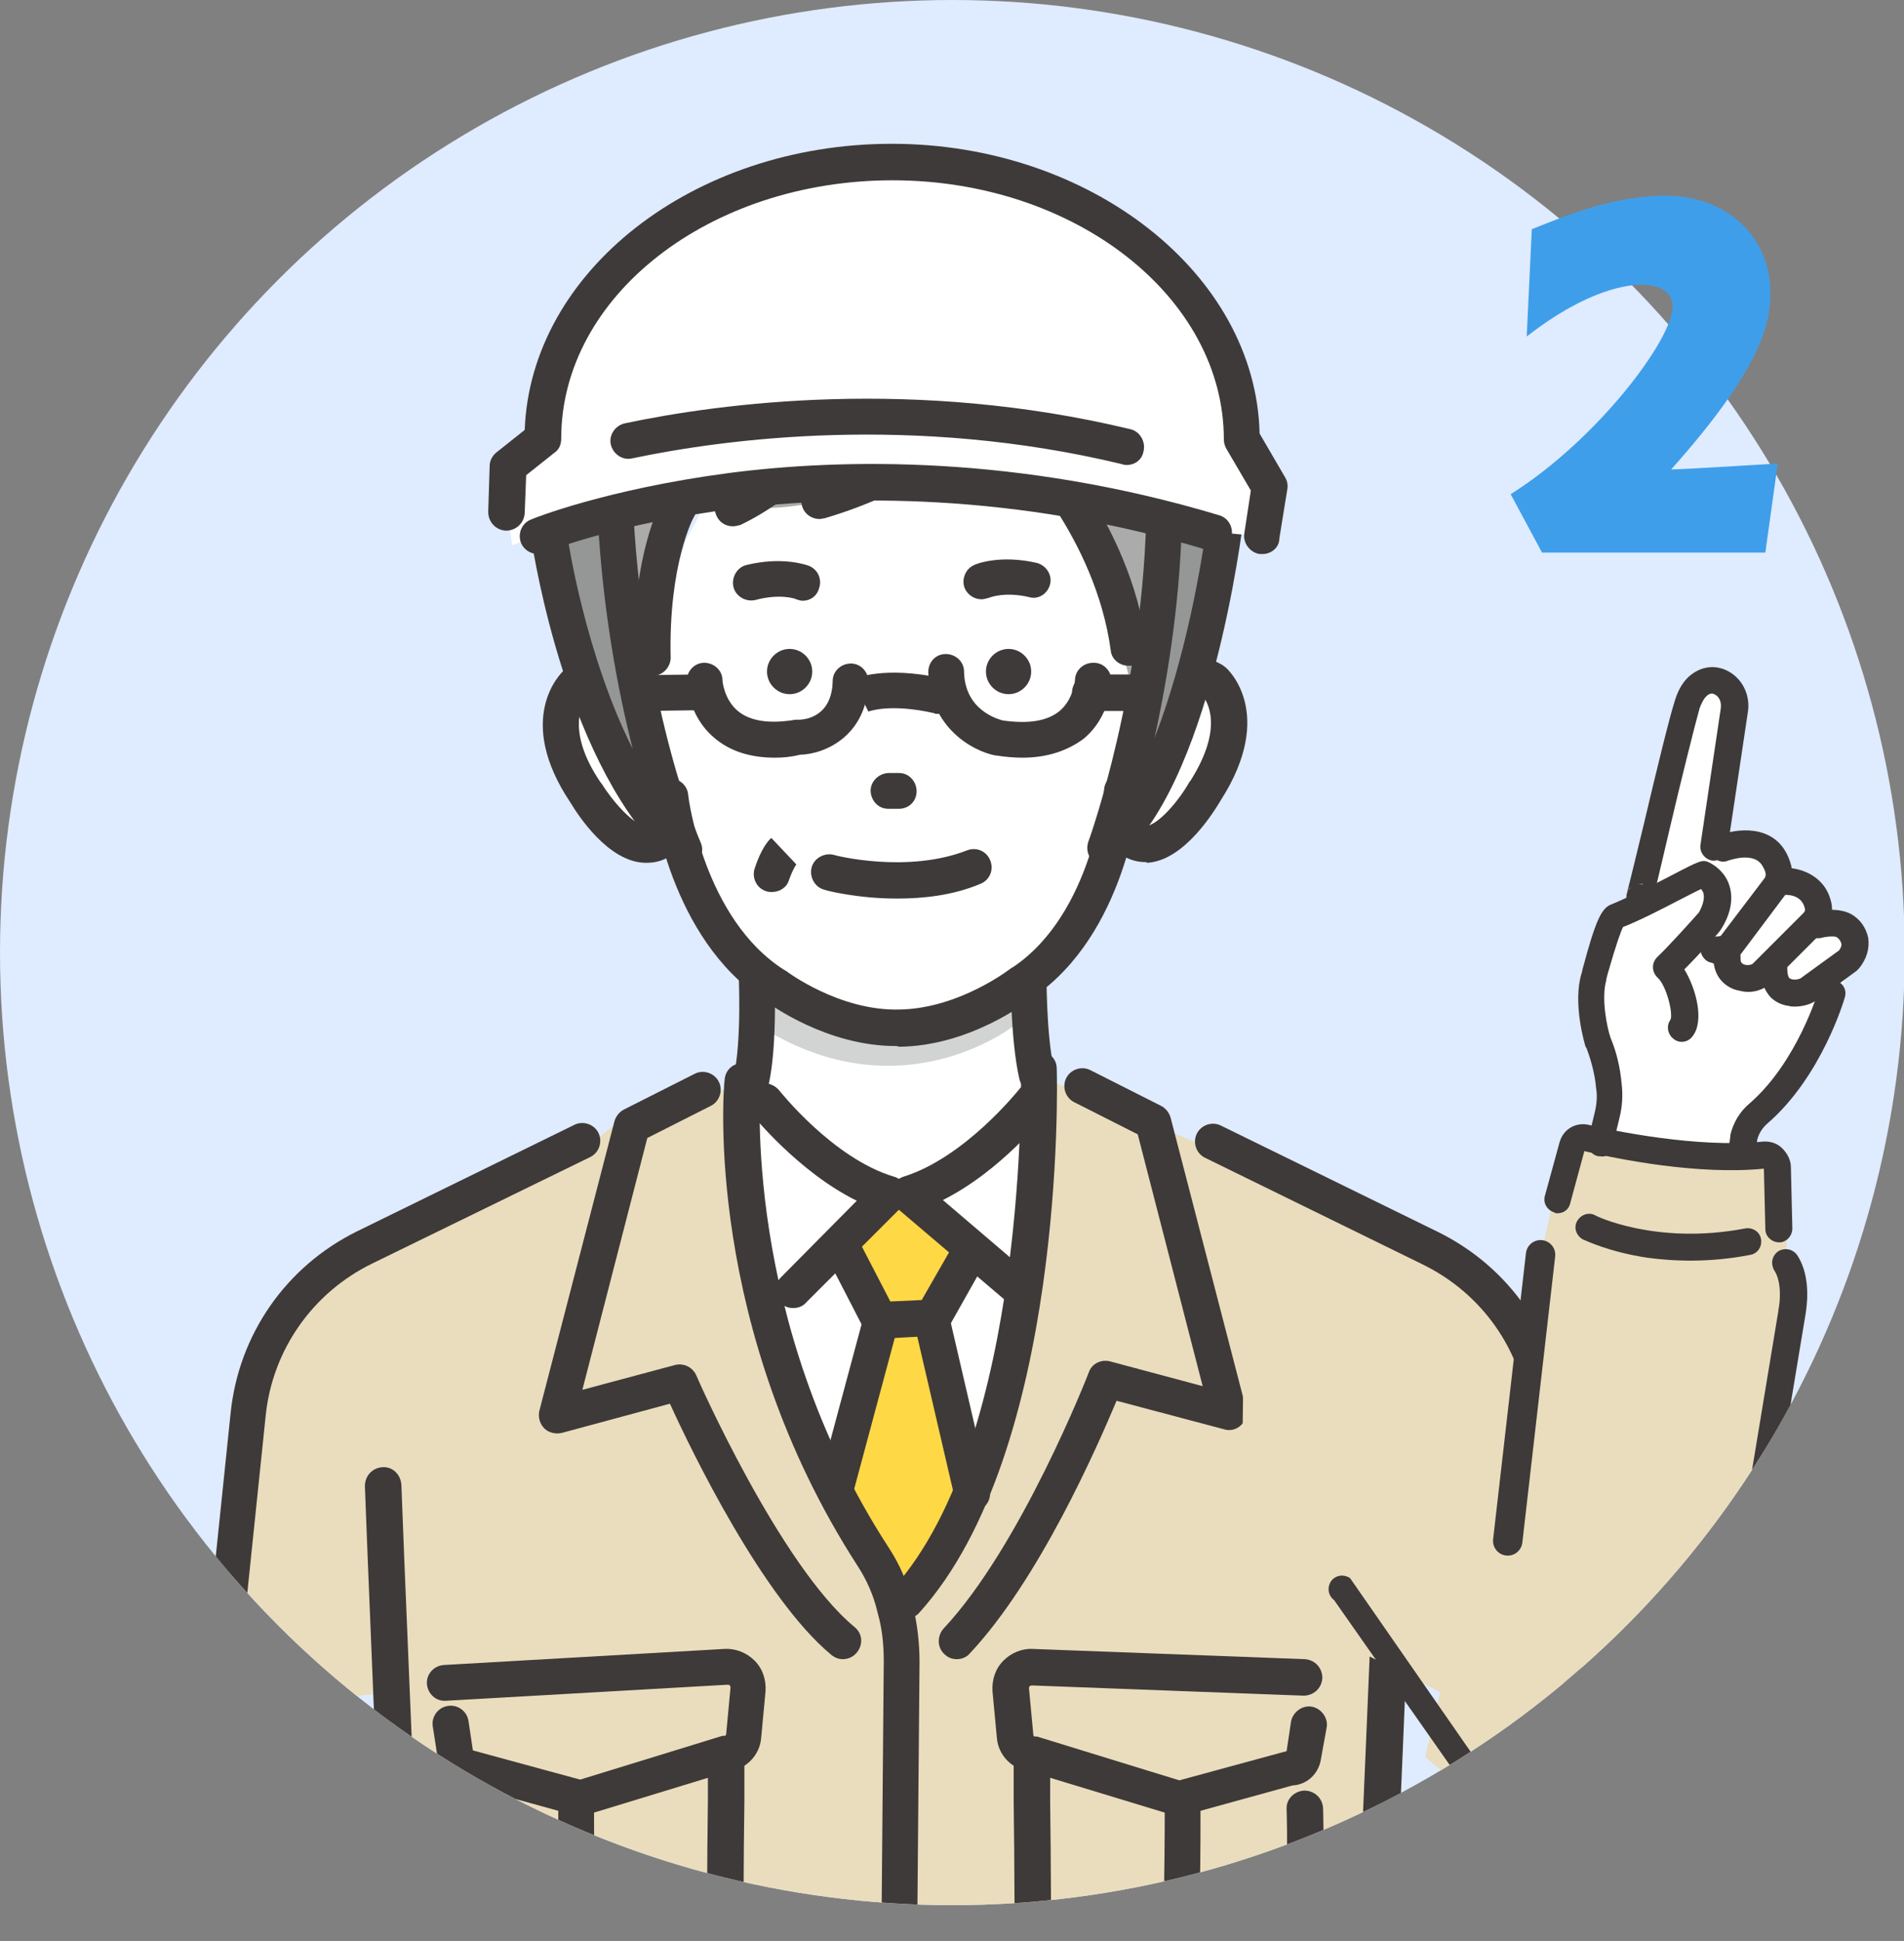 <?xml version="1.0" encoding="utf-8"?>
<!-- Generator: Adobe Illustrator 28.3.0, SVG Export Plug-In . SVG Version: 6.00 Build 0)  -->
<svg version="1.1" id="_レイヤー_2" xmlns="http://www.w3.org/2000/svg" xmlns:xlink="http://www.w3.org/1999/xlink" x="0px"
	 y="0px" viewBox="0 0 260.9 265.9" style="enable-background:new 0 0 260.9 265.9;" xml:space="preserve">
<rect x="0" y="0" width="260.9" height="265.9" fill="#808080" stroke="none"/>
<style type="text/css">
	.st0{fill:#DFEBFF;}
	.st1{clip-path:url(#SVGID_00000145024453616727052300000003069632541494509213_);}
	.st2{fill:#EADDBD;}
	.st3{fill:#FFFFFF;}
	.st4{fill:#D2D3D3;}
	.st5{fill:#3E3A39;}
	.st6{fill:#FFD846;}
	.st7{fill:#ABABAC;}
	.st8{fill:#959696;}
	.st9{fill:none;stroke:#3E3A39;stroke-width:4.03;stroke-linecap:round;stroke-miterlimit:10;}
	.st10{fill:#3F9EEA;}
</style>
<g id="_レイヤー_1-2">
	<g>
		<g>
			<circle class="st0" cx="130.5" cy="130.5" r="130.5"/>
			<g>
				<defs>
					<circle id="SVGID_1_" cx="130.5" cy="130.5" r="130.5"/>
				</defs>
				<clipPath id="SVGID_00000021826469360715979820000006766357808607473847_">
					<use xlink:href="#SVGID_1_"  style="overflow:visible;"/>
				</clipPath>
				<g style="clip-path:url(#SVGID_00000021826469360715979820000006766357808607473847_);">
					<g>
						<g>
							<path class="st2" d="M76.3,158.1L46,173.2c0,0-10.8,8.3-12.4,23.9l-3.8,37.2l163.8-16.8l17.5-28.1c0,0-6.3-18.8-17.7-19.7
								l-62.9-21.5L76.3,158.1L76.3,158.1z"/>
							<polygon class="st2" points="142.1,147.3 182.8,164.5 177.2,195.1 128.1,195.9 							"/>
							<polygon class="st2" points="101.8,148.1 59.7,166.8 65.3,197.4 114.4,198.3 							"/>
							<path class="st3" d="M103.6,120.6c0,0,2.2,18.7,0,27.1l2.1,37.8l17.6,33.7l17.7-31.5l1.4-36.6l-1.4-5.1c0,0-0.4-10.2,1.5-20
								l-24-8.5L103.6,120.6z"/>
							<polygon class="st2" points="186.4,310.4 187.9,278.6 191.5,170.1 158.9,155.1 123.6,217.5 83.9,154.3 52.4,180.4 
								55.4,309.4 							"/>
							<path class="st4" d="M103.6,132.8c0,0,22.5,11.9,35.4-1.4l0.1,9c0,0-14.9,12-33.8,0.9L103.6,132.8L103.6,132.8z"/>
							<path class="st5" d="M102.9,150.6c-0.2,0-0.4,0-0.6-0.1c-1.3-0.3-2.2-1.6-1.8-2.9c1.2-5,0.7-14.5,0.7-14.6
								c-0.1-1.4,1-2.5,2.3-2.6c1.4-0.1,2.5,1,2.6,2.3c0,0.4,0.5,10.4-0.8,16C105,149.8,104,150.6,102.9,150.6L102.9,150.6z"/>
							<path class="st5" d="M142.1,149.8c-1.1,0-2.1-0.8-2.4-1.9c-1.3-5.6-1.2-14.7-1.2-15.1c0-1.4,1.1-2.4,2.5-2.4h0
								c1.4,0,2.4,1.1,2.4,2.5c0,0.1-0.1,8.9,1.1,13.9c0.3,1.3-0.5,2.6-1.8,2.9C142.5,149.7,142.3,149.7,142.1,149.8L142.1,149.8z"
								/>
							<path class="st5" d="M57.1,312.8c-1.3,0-2.4-1-2.5-2.3C52.4,264.6,50,204.2,50,203.6c0-1.4,1-2.5,2.4-2.6s2.5,1,2.6,2.4
								c0,0.6,2.4,61,4.7,106.9c0.1,1.4-1,2.5-2.3,2.6C57.2,312.8,57.1,312.8,57.1,312.8z"/>
							<path class="st5" d="M186.4,312.8c0,0-0.1,0-0.1,0c-1.4-0.1-2.4-1.2-2.3-2.6c2.2-45.9,4.6-106.3,4.7-106.9
								c0.1-1.4,1.2-2.4,2.6-2.4c1.4,0.1,2.4,1.2,2.4,2.6c0,0.6-2.4,61-4.7,106.9C188.8,311.8,187.8,312.8,186.4,312.8z"/>
							<path class="st5" d="M79.5,248.9l-15.6-4.3c-2-0.1-3.6-1.6-3.9-3.6l-0.7-4.5c-0.2-1.3,0.7-2.6,2.1-2.8
								c1.3-0.2,2.6,0.7,2.8,2.1l0.6,4l14.7,4l19.5-6l0.3,0c0.1,0,0.2-0.1,0.2-0.2l0.6-6.4c0-0.2-0.1-0.3-0.1-0.3
								c-0.1-0.1-0.2-0.1-0.3-0.1L61.1,233c-1.4,0.1-2.5-1-2.6-2.3c-0.1-1.4,1-2.5,2.3-2.6l38.4-2.2c1.6-0.1,3.1,0.5,4.2,1.6
								c1.1,1.1,1.6,2.6,1.5,4.2l-0.6,6.4c-0.2,2.4-2.1,4.3-4.5,4.6L79.5,248.9L79.5,248.9z"/>
							<path class="st5" d="M80,277.8c-1.1,0-2.2-0.8-2.4-1.9c-1.2-5.6-1.1-27.1-1.1-28c0-1.4,1.1-2.4,2.5-2.4h0
								c1.4,0,2.5,1.1,2.4,2.5c0,6.1,0.1,22.7,1,26.9c0.3,1.3-0.6,2.6-1.9,2.9C80.3,277.8,80.1,277.9,80,277.8L80,277.8z"/>
							<path class="st5" d="M67.7,278.9c-2.8,0-5.3-1.8-6-4.5c-2.5-9.6-2-26.1-2-26.8c0-1.4,1.2-2.4,2.5-2.4
								c1.4,0.1,2.4,1.2,2.4,2.6c0,0.2-0.5,16.5,1.8,25.4c0.1,0.5,0.6,0.8,1.2,0.8c5.8-0.1,20.1-0.4,28.5-1.7c0.6-0.1,0.9-0.5,0.9-1
								c-0.2-5-0.1-17.2,0-24.5c0-2.4,0-4.4,0-5.4c0-1.4,1.1-2.5,2.5-2.5s2.5,1.1,2.5,2.5c0,1,0,3,0,5.4c-0.1,7.2-0.2,19.3,0,24.2
								c0.1,3-2.1,5.6-5.1,6C88.2,278.5,73.6,278.9,67.7,278.9C67.7,278.9,67.7,278.9,67.7,278.9L67.7,278.9z"/>
							<path class="st5" d="M161.5,248.9l-20.4-6.2c-2.4-0.3-4.3-2.2-4.5-4.6l-0.6-6.4c-0.1-1.6,0.4-3.1,1.5-4.2
								c1.1-1.1,2.6-1.7,4.1-1.6l37.2,1.4c1.4,0.1,2.4,1.2,2.4,2.6c-0.1,1.4-1.2,2.4-2.6,2.4l-37.2-1.4c-0.2,0-0.3,0.1-0.3,0.1
								c-0.1,0.1-0.1,0.2-0.1,0.3l0.6,6.4c0,0.1,0.1,0.2,0.2,0.2l0.3,0l19.5,6l14.7-4l0.6-4c0.2-1.3,1.5-2.3,2.8-2.1
								c1.3,0.2,2.3,1.5,2.1,2.8L181,241c-0.3,2-1.9,3.5-3.9,3.6L161.5,248.9L161.5,248.9z"/>
							<path class="st5" d="M161,277.8c-0.2,0-0.4,0-0.5-0.1c-1.3-0.3-2.2-1.6-1.9-2.9c0.9-4.2,1-20.9,1-26.9c0-1.4,1.1-2.5,2.4-2.5
								h0c1.4,0,2.5,1.1,2.5,2.4c0,0.9,0.1,22.4-1.1,28C163.1,277,162.1,277.8,161,277.8L161,277.8z"/>
							<path class="st5" d="M173.3,278.9C173.3,278.9,173.2,278.9,173.3,278.9c-5.9-0.1-20.5-0.4-29.3-1.8c-3-0.5-5.2-3.1-5.1-6
								c0.2-4.9,0.1-17,0-24.2c0-2.5,0-4.4,0-5.4c0-1.4,1.1-2.5,2.5-2.5s2.5,1.1,2.5,2.5c0,1,0,3,0,5.4c0.1,7.3,0.2,19.5,0,24.5
								c0,0.5,0.4,0.9,0.9,1c8.4,1.3,22.8,1.6,28.5,1.7c0.6,0,1.1-0.3,1.2-0.8c2.4-8.9,1.8-25.2,1.8-25.4c-0.1-1.4,1-2.5,2.4-2.6
								c1.4,0,2.5,1,2.6,2.4c0,0.7,0.6,17.2-2,26.8C178.5,277.1,176.1,278.9,173.3,278.9L173.3,278.9z"/>
							<path class="st5" d="M115.5,227.3c-0.6,0-1.1-0.2-1.6-0.6c-9.4-7.8-19.2-28-22.1-34.4l-14.8,4c-0.8,0.2-1.8,0-2.4-0.6
								c-0.6-0.6-0.9-1.5-0.7-2.4l10.3-39.7c0.2-0.7,0.7-1.3,1.3-1.6l9.7-4.9c1.2-0.6,2.7-0.1,3.3,1.1c0.6,1.2,0.1,2.7-1.1,3.3
								l-8.7,4.4l-8.9,34.5l12.7-3.4c1.2-0.3,2.4,0.3,2.9,1.4c0.1,0.3,11.5,26.1,21.7,34.5c1.1,0.9,1.2,2.4,0.3,3.5
								C116.9,227,116.2,227.3,115.5,227.3L115.5,227.3z"/>
							<path class="st5" d="M131.1,227.3c-0.6,0-1.2-0.2-1.7-0.7c-1-0.9-1-2.5-0.1-3.5c10.6-11.3,19.8-34.8,19.9-35.1
								c0.4-1.2,1.7-1.8,2.9-1.5l12.7,3.4l-8.9-34.5l-8.7-4.4c-1.2-0.6-1.7-2.1-1.1-3.3c0.6-1.2,2.1-1.7,3.3-1.1l9.7,4.9
								c0.6,0.3,1.1,0.9,1.3,1.6l10.3,39.7c0.2,0.9,0,1.8-0.6,2.4s-1.5,0.9-2.4,0.6l-14.7-3.9c-2.6,6.2-10.6,24.5-20.1,34.6
								C132.4,227.1,131.7,227.3,131.1,227.3L131.1,227.3z"/>
							<g>
								<polygon class="st6" points="115.5,171.1 123.1,163.3 132.3,171.1 129,180.4 134.6,204.2 123.6,217.5 113.9,204.5 
									120.3,180.4 								"/>
								<path class="st5" d="M120.5,183.2c-0.9,0-1.8-0.5-2.2-1.3l-5-9.7c-0.6-1.2-0.2-2.7,1.1-3.3c1.2-0.6,2.7-0.1,3.3,1.1l4.3,8.3
									l4.3-0.2l4.7-8.2c0.7-1.2,2.2-1.6,3.4-0.9c1.2,0.7,1.6,2.2,0.9,3.4l-5.3,9.4c-0.4,0.7-1.2,1.2-2,1.2l-7.2,0.4
									C120.6,183.2,120.5,183.2,120.5,183.2L120.5,183.2z"/>
								<path class="st5" d="M114.4,206.7c-0.2,0-0.4,0-0.6-0.1c-1.3-0.4-2.1-1.7-1.7-3l6.1-22.7c0.3-1.3,1.7-2.1,3-1.7
									c1.3,0.4,2.1,1.7,1.7,3l-6.1,22.7C116.5,205.9,115.5,206.7,114.4,206.7L114.4,206.7z"/>
								<path class="st5" d="M133.2,207c-1.1,0-2.1-0.8-2.4-1.9l-5.6-24.1c-0.3-1.3,0.5-2.6,1.8-2.9c1.3-0.3,2.7,0.5,3,1.9l5.6,24.1
									c0.3,1.3-0.5,2.6-1.9,2.9C133.6,207,133.4,207,133.2,207z"/>
								<path class="st5" d="M108.7,179.2c-0.6,0-1.3-0.2-1.7-0.7c-1-1-1-2.5,0-3.5l10.4-10.5c-8.1-4-14.3-11.8-14.6-12.1
									c-0.8-1.1-0.7-2.6,0.4-3.5c1.1-0.8,2.6-0.6,3.5,0.4c0.1,0.1,7.4,9.4,15.8,11.9c0.8,0.2,1.4,0.9,1.7,1.8
									c0.2,0.8,0,1.7-0.6,2.3l-13.1,13.1C110,179,109.3,179.2,108.7,179.2L108.7,179.2z"/>
								<path class="st5" d="M139.9,179.2c-0.6,0-1.1-0.2-1.6-0.6l-15.4-13.1c-0.7-0.6-1-1.5-0.8-2.4c0.2-0.9,0.8-1.6,1.7-1.9
									c8.4-2.6,15.7-11.8,15.8-11.9c0.8-1.1,2.4-1.3,3.5-0.4s1.3,2.4,0.4,3.5c-0.3,0.4-6.3,8-14.3,12l12.3,10.5
									c1,0.9,1.1,2.4,0.3,3.5C141.3,179,140.6,179.2,139.9,179.2L139.9,179.2z"/>
							</g>
							<path class="st5" d="M124.2,221.7c-0.6,0-1.2-0.2-1.6-0.6c-1-0.9-1.1-2.5-0.2-3.5c18.5-20.6,17.5-70.6,17.5-71.1
								c0-1.4,1-2.5,2.4-2.5c1.4,0,2.5,1,2.5,2.4c0.1,2.1,1.1,52.4-18.8,74.5C125.6,221.4,124.9,221.7,124.2,221.7L124.2,221.7z"/>
							<path class="st5" d="M122.9,311.9L122.9,311.9c-1.4,0-2.5-1.1-2.5-2.5l0.7-81.8c0-2.2-0.2-4.4-0.8-6.5l-0.1-0.4
								c-0.5-2.1-1.4-4.2-2.7-6.2c-21-32.5-18.4-65.3-18.2-66.6c0.1-1.4,1.3-2.4,2.7-2.2c1.3,0.1,2.4,1.3,2.2,2.7
								c0,0.3-2.6,32.5,17.5,63.5c1.6,2.4,2.7,5,3.3,7.7l0.1,0.4c0.6,2.5,0.9,5.1,0.9,7.7l-0.7,81.8
								C125.4,310.8,124.3,311.9,122.9,311.9L122.9,311.9z"/>
							<path class="st5" d="M29.8,236.8c-0.1,0-0.2,0-0.2,0c-1.4-0.1-2.3-1.4-2.2-2.7l4.2-40.5c1.1-10.8,7.6-20.1,17.3-24.9
								l29.8-14.6c1.2-0.6,2.7-0.1,3.3,1.1c0.6,1.2,0.1,2.7-1.1,3.3L51,173.1c-8.2,4-13.7,11.9-14.6,20.9l-4.2,40.5
								C32.1,235.8,31,236.8,29.8,236.8L29.8,236.8z"/>
							<path class="st5" d="M214.2,230.5c-1.2,0-2.3-0.9-2.4-2.2l-2.3-34.2c-0.9-9.1-6.4-16.9-14.6-20.9l-29.8-14.6
								c-1.2-0.6-1.7-2.1-1.1-3.3c0.6-1.2,2.1-1.7,3.3-1.1l29.8,14.6c9.7,4.8,16.2,14.1,17.3,24.9l2.3,34.2c0.1,1.4-0.9,2.6-2.2,2.7
								C214.4,230.5,214.3,230.5,214.2,230.5L214.2,230.5z"/>
							<path class="st3" d="M91.2,115.7c0.7-0.4,1.2-0.9,1.5-1.4c0,0,5.1,27.3,30.2,26.3c22.6,0.9,29.8-26.6,29.8-26.6
								c1,1.8,4.9,2.3,4.9,2.3c16.4-10.6,10-21.3,10-21.3c-4.1-5.1-9.7-1.7-9.7-1.7l-2.4-26.6l-13.6-18.2l-28,1.2L102.1,59l-8.1,15
								l-7.3,21.4c0,0-5.3-5.1-9.3,0.1c0,0-5.2,11.4,10.1,21.7C87.6,117.1,89.6,116.6,91.2,115.7L91.2,115.7z"/>
							<path class="st7" d="M82.5,88.7c0,0-15.1-34.3,15.3-50c0,0,24-12.3,43.9,2.4l6.8,1.1c0,0,18,11.9,16.3,30.9l-1.8,18l-7.7,4
								c0,0-4.7-19.8-10.4-31l-10.7-6.5c0,0-15.7,13.9-33.7,11.8l-8.3,0.9c0,0-5.4,17.6-1.9,24.5l-5.3-2L82.5,88.7L82.5,88.7z"/>
							<path class="st5" d="M110,82.3c-0.3,0-0.6-0.1-0.9-0.2c-0.1-0.1-2.3-0.8-5.6,0.1c-1.3,0.3-2.7-0.5-3-1.8s0.5-2.7,1.8-3
								c4.9-1.2,8.2,0,8.5,0.1c1.3,0.5,1.9,1.9,1.4,3.2C111.9,81.7,111,82.3,110,82.3L110,82.3z"/>
							<path class="st5" d="M134.5,82.1c-1,0-1.9-0.6-2.3-1.5c-0.5-1.2,0.1-2.7,1.3-3.2c0.4-0.2,3.6-1.4,8.5-0.3
								c1.3,0.3,2.2,1.6,1.9,2.9c-0.3,1.3-1.6,2.2-2.9,1.8c-3.4-0.8-5.5,0.1-5.5,0.1C135.1,82,134.8,82.1,134.5,82.1L134.5,82.1z"/>
							<path class="st5" d="M138.2,95.1L138.2,95.1c-1.7,0-3.1-1.4-3.1-3.1l0,0c0-1.7,1.4-3.1,3.1-3.1l0,0c1.7,0,3.1,1.4,3.1,3.1
								l0,0C141.3,93.7,139.9,95.1,138.2,95.1z"/>
							<path class="st5" d="M108.2,95.1L108.2,95.1c-1.7,0-3.1-1.4-3.1-3.1l0,0c0-1.7,1.4-3.1,3.1-3.1l0,0c1.7,0,3.1,1.4,3.1,3.1
								l0,0C111.3,93.7,109.9,95.1,108.2,95.1z"/>
							<path class="st5" d="M123.2,110.8C123.2,110.8,123.1,110.8,123.2,110.8l-1.5,0c-1.4,0-2.4-1.2-2.4-2.5s1.2-2.4,2.5-2.4l1.4,0
								c1.4,0,2.4,1.2,2.4,2.5C125.6,109.8,124.5,110.8,123.2,110.8z"/>
							<path class="st5" d="M163.3,90.1c-0.2,0-0.3,0-0.5-0.1c-1.3-0.3-2.2-1.6-1.9-2.9c3.2-16,2-28.5-3.6-36.1
								c-4.9-6.7-11.4-7.4-11.4-7.4c-1.4-0.2-2.3-1.4-2.2-2.7c0.1-1.3,1.4-2.3,2.7-2.2c0.4,0,8.7,1,14.9,9.4c6.5,8.9,8,22.4,4.4,40
								C165.5,89.3,164.4,90.1,163.3,90.1L163.3,90.1z"/>
							<path class="st5" d="M82.5,92.6c-1,0-1.9-0.6-2.3-1.6c-6.3-16.8-2.1-30.9-1.9-31.5c0.4-1.3,1.8-2,3.1-1.6
								c1.3,0.4,2,1.8,1.6,3.1c0,0.1-3.8,13.1,1.8,28.3c0.5,1.3-0.2,2.7-1.4,3.2C83.1,92.6,82.8,92.6,82.5,92.6L82.5,92.6z"/>
							<path class="st5" d="M156.9,118.1c-1.5,0-3.6-0.6-5.5-3.2c-0.8-1.1-0.5-2.7,0.6-3.4c1.1-0.8,2.6-0.5,3.4,0.6
								c0.8,1.1,1.3,1.1,1.5,1.1c1.8-0.1,4.7-3.6,6.1-6.1c0,0,0.1-0.1,0.1-0.1c4.7-7.4,2.3-11,1.6-11.8c-3-1.5-4.4,0.1-4.8,0.6
								l-2-1.4l-2.1-1.3c1.4-2.2,5.7-5.4,11.7-2c0.1,0.1,0.3,0.2,0.4,0.3c0.3,0.2,7,6.3-0.6,18.2c-0.9,1.5-5,8.3-10.1,8.6
								C157.1,118.1,157,118.1,156.9,118.1z"/>
							<path class="st5" d="M82.5,55.8c-0.4,0-0.9-0.1-1.3-0.4c-1.2-0.7-1.5-2.2-0.8-3.4c0.2-0.3,5.2-8.4,15.2-14.5
								c9.3-5.6,24.8-10.5,45.9-1.7c1.3,0.5,1.9,2,1.3,3.2c-0.5,1.3-2,1.8-3.2,1.3c-15.4-6.4-29.3-6-41.3,1.2
								c-9.1,5.4-13.7,12.9-13.7,13C84.1,55.4,83.3,55.8,82.5,55.8L82.5,55.8z"/>
							<path class="st5" d="M88.6,118.2c-0.1,0-0.1,0-0.2,0c-5.1-0.1-9.3-6.7-10.2-8.2c-7.8-11.6-1.3-17.8-1-18.1
								c0.1-0.1,0.2-0.2,0.4-0.3c5.8-3.5,10.2-0.4,11.6,1.7l-4,2.8l0,0c-0.4-0.5-1.9-2.1-4.8-0.5c-0.6,0.8-2.9,4.5,1.9,11.6
								c0,0,0.1,0.1,0.1,0.1c1.5,2.4,4.4,5.8,6.2,5.9c0.2,0,0.7,0,1.5-1.1c0.8-1.1,2.3-1.4,3.4-0.7s1.4,2.3,0.7,3.4
								C92.3,117.7,90.2,118.2,88.6,118.2L88.6,118.2z"/>
							<path class="st5" d="M122.7,143.3c-9.3,0-17.1-5.6-18-6.3c-12.9-8.4-15.2-26.8-15.3-27.6c-0.2-1.3,0.8-2.6,2.2-2.7
								c1.3-0.2,2.6,0.8,2.7,2.2c0,0.2,2.1,17,13.2,24c0.1,0,0.1,0.1,0.2,0.1c0.1,0.1,7.3,5.5,15.5,5.3c8.3-0.1,15.4-5.7,15.4-5.7
								c0.1,0,0.1-0.1,0.2-0.1c10.9-7.3,12.5-24.2,12.5-24.4c0.1-1.3,1.3-2.3,2.7-2.2c1.4,0.1,2.4,1.3,2.2,2.7
								c-0.1,0.8-1.9,19.3-14.6,28c-1,0.8-8.8,6.7-18.4,6.8C123,143.3,122.8,143.3,122.7,143.3L122.7,143.3z"/>
							<path class="st5" d="M105.8,122.2c-0.3,0-0.5,0-0.8-0.1c-1.3-0.4-2-1.8-1.6-3.1c0.9-2.8,2-4,2.3-4.2l3.4,3.6c0,0,0,0,0.1-0.1
								c0,0-0.5,0.6-1.1,2.3C107.8,121.6,106.8,122.2,105.8,122.2L105.8,122.2z"/>
							<path class="st5" d="M106.2,103.8c-3.4,0-6.2-0.9-8.3-2.7c-3.7-3.1-3.8-7.7-3.8-7.8c0-1.4,1.1-2.5,2.4-2.5
								c1.3,0,2.5,1,2.5,2.4c0,0.1,0.2,2.6,2.1,4.2c1.7,1.4,4.3,1.8,7.9,1.2c0.1,0,0.2,0,0.4,0c1.1,0,4.6-0.5,4.7-5.3
								c0-1.4,1.2-2.4,2.5-2.4c1.4,0,2.4,1.2,2.4,2.5c-0.2,7.2-5.7,9.9-9.4,10C108.4,103.7,107.3,103.8,106.2,103.8z"/>
							<path class="st5" d="M140.1,103.8c-1.1,0-2.3-0.1-3.6-0.3c0,0-0.1,0-0.1,0c-3.1-0.6-9-3.8-9.2-11.4c0-1.4,1-2.5,2.4-2.5
								c1.3,0,2.5,1,2.5,2.4c0.1,5.3,4.6,6.5,5.3,6.7c3.5,0.5,6.1,0.1,7.8-1.3c1.9-1.6,2.1-4.2,2.1-4.2c0-1.3,1.1-2.4,2.5-2.4
								c0,0,0,0,0.1,0c1.4,0,2.4,1.2,2.4,2.5c0,0.2-0.1,4.8-3.8,7.9C146.2,102.9,143.4,103.8,140.1,103.8L140.1,103.8z"/>
							<path class="st5" d="M128.5,97.8c-0.2,0-0.4,0-0.5-0.1c-6.2-1.4-9-0.2-9.1-0.2l0.1,0l-2.2-4.4c0.4-0.2,4.3-1.9,12.2-0.2
								c1.3,0.3,2.2,1.6,1.9,2.9C130.7,97,129.6,97.8,128.5,97.8z"/>
							<path class="st5" d="M88.2,97.4c-1.3,0-2.4-1.1-2.5-2.4c0-1.4,1.1-2.5,2.4-2.5l7.4-0.1c1.4,0,2.5,1.1,2.5,2.4
								s-1.1,2.5-2.4,2.5L88.2,97.4C88.2,97.4,88.2,97.4,88.2,97.4L88.2,97.4z"/>
							<path class="st5" d="M158.1,97.4h-8.7c-1.4,0-2.5-1.1-2.5-2.5s1.1-2.5,2.5-2.5h8.7c1.4,0,2.5,1.1,2.5,2.5
								S159.4,97.4,158.1,97.4z"/>
							<path class="st5" d="M89.4,92.6c-1.3,0-2.4-1.1-2.5-2.4c-0.3-14.3,3.7-21.5,3.9-21.8c0.7-1.2,2.2-1.6,3.4-0.9
								c1.2,0.7,1.6,2.2,0.9,3.3c-0.1,0.1-3.5,6.5-3.2,19.3C91.9,91.4,90.8,92.6,89.4,92.6C89.5,92.6,89.4,92.6,89.4,92.6L89.4,92.6
								z"/>
							<path class="st5" d="M154.6,91.2c-1.2,0-2.3-0.9-2.4-2.1c-2.1-15.5-13.4-26.9-13.5-27c-1-1-1-2.5,0-3.5c1-1,2.5-1,3.5,0
								c0.5,0.5,12.6,12.7,14.9,29.8c0.2,1.3-0.8,2.6-2.1,2.8C154.8,91.2,154.7,91.2,154.6,91.2L154.6,91.2z"/>
							<path class="st5" d="M112.3,71.1c-1.1,0-2.1-0.7-2.4-1.8c-0.4-1.3,0.4-2.7,1.7-3.1c11.4-3.3,21-10.4,21-10.5
								c1.1-0.8,2.6-0.6,3.4,0.5c0.8,1.1,0.6,2.6-0.5,3.5C135.2,60,125.3,67.4,113,71C112.8,71,112.6,71.1,112.3,71.1L112.3,71.1z"
								/>
							<path class="st5" d="M100.4,72.1c-0.9,0-1.8-0.5-2.2-1.4c-0.6-1.2-0.1-2.7,1.2-3.3c8.4-4,14.3-12,14.3-12.1
								c0.8-1.1,2.3-1.3,3.4-0.5c1.1,0.8,1.3,2.3,0.6,3.4c-0.3,0.4-6.7,9.1-16.2,13.7C101.1,72,100.8,72.1,100.4,72.1L100.4,72.1z"
								/>
							<path class="st5" d="M122.9,123.1c-5.4,0-9.7-1.1-9.9-1.2c-1.3-0.3-2.1-1.7-1.8-3c0.3-1.3,1.7-2.1,3-1.8
								c0.2,0.1,10.1,2.6,18.3-0.6c1.3-0.5,2.7,0.1,3.2,1.4c0.5,1.3-0.1,2.7-1.4,3.2C130.5,122.7,126.4,123.1,122.9,123.1
								L122.9,123.1z"/>
							<g>
								<g>
									<path class="st5" d="M81,88.1c-0.8,0-1.5-0.3-2-1c-1.8-2.5-3-5.3-3.6-8.5c-0.2-1.3,0.6-2.6,2-2.9s2.6,0.6,2.9,2
										c0.5,2.4,1.4,4.6,2.8,6.5c0.8,1.1,0.6,2.6-0.5,3.4C82,88,81.5,88.1,81,88.1z"/>
									<path class="st8" d="M75.7,72.4l9.2-2.1c0,0,2.1,37.2,8.8,46C93.7,116.3,79.3,111.7,75.7,72.4z"/>
									<path class="st5" d="M93.7,118.8c-0.6,0-1.2-0.2-1.6-0.6c-14.4-12.6-19-42.6-19.2-43.8c-0.2-1.3,0.7-2.6,2.1-2.8
										c1.3-0.2,2.6,0.7,2.8,2.1c0,0.2,2.4,16,8.9,28.9c-2-7.9-4.1-18.8-4.8-31.8c-0.1-1.4,1-2.5,2.3-2.6c1.3-0.1,2.5,1,2.6,2.3
										c1.5,27.1,9.1,44.7,9.2,44.9c0.5,1.1,0.1,2.3-0.8,3C94.7,118.6,94.2,118.8,93.7,118.8L93.7,118.8z"/>
								</g>
								<g>
									<path class="st5" d="M165.5,85c-0.2,0-0.3,0-0.5-0.1c-1.3-0.3-2.2-1.6-1.9-2.9c0.5-2.5,0.9-4.9,1.1-7.2
										c0.1-1.3,1.3-2.3,2.7-2.2c1.4,0.1,2.4,1.3,2.2,2.7c-0.2,2.4-0.6,5-1.2,7.7C167.7,84.2,166.7,85,165.5,85L165.5,85z"/>
									<path class="st8" d="M168,69.8l-8.3-1.5c0,0-3.9,39.1-10.5,47.9C149.2,116.2,164.5,109.1,168,69.8L168,69.8z"/>
									<path class="st5" d="M151.4,118.7c-0.5,0-1-0.2-1.4-0.5c-0.9-0.7-1.2-1.8-0.9-2.8c0.1-0.2,7.8-21.6,8-46.5
										c0-1.3,1.1-2.4,2.5-2.4c0,0,0,0,0,0c1.4,0,2.4,1.1,2.4,2.5c-0.1,12.2-1.9,23.5-3.8,32.1c4.2-10.7,6.6-24.2,7.3-30.5
										c0.2-1.3,1.4-2.3,2.7-2.2c1.4,0.2,2.3,1.4,2.2,2.7c-0.2,1.5-4.5,36.9-17.5,47C152.5,118.5,151.9,118.6,151.4,118.7
										L151.4,118.7z"/>
								</g>
								<g>
									<path class="st3" d="M173,73.5l1.1-6.8l-3.8-6.6c0-20.9-21.4-37.9-47.9-37.9s-47.9,17-47.9,37.9l-4.8,3.8l-0.2,6.3l0.7,4.5
										c0,0,22.6-9.1,54.8-8.7c0,0,25.7-0.6,41.7,6.9L173,73.5L173,73.5z"/>
									<path class="st5" d="M73.7,75.9c-1,0-1.9-0.6-2.3-1.5c-0.5-1.3,0.1-2.7,1.3-3.2c0.4-0.2,10.5-4.2,27.2-6.4
										c15.4-2,39.6-2.5,67.2,5.8c1.3,0.4,2,1.8,1.6,3.1s-1.8,2-3.1,1.7c-26.8-8.1-50.1-7.5-65-5.7c-16.2,2-26.1,6-26.2,6.1
										C74.3,75.9,74,75.9,73.7,75.9L73.7,75.9z"/>
									<path class="st5" d="M154.4,63.7c-0.2,0-0.4,0-0.6-0.1c-28.6-6.9-54.4-3.5-67.2-0.8c-1.3,0.3-2.6-0.6-2.9-1.9
										c-0.3-1.3,0.6-2.6,1.9-2.9c13.2-2.8,39.8-6.3,69.3,0.8c1.3,0.3,2.1,1.7,1.8,3C156.5,63,155.5,63.7,154.4,63.7L154.4,63.7z"
										/>
									<path class="st5" d="M173,75.9c-0.1,0-0.3,0-0.4,0c-1.3-0.2-2.3-1.5-2.1-2.8l0.9-5.9l-3.4-5.8c-0.2-0.4-0.3-0.8-0.3-1.2
										c0-19.5-20.4-35.5-45.4-35.5S76.9,40.5,76.9,60.1c0,0.8-0.3,1.5-0.9,1.9l-3.9,3.1l-0.2,5.2c-0.1,1.4-1.2,2.4-2.6,2.4
										c-1.4-0.1-2.4-1.2-2.4-2.6l0.2-6.3c0-0.7,0.4-1.4,0.9-1.8l3.9-3.1c0.8-21.7,23.1-39.2,50.3-39.2s49.9,17.8,50.4,39.7l3.5,6
										c0.3,0.5,0.4,1.1,0.3,1.6l-1.1,6.8C175.3,75,174.2,75.9,173,75.9L173,75.9z"/>
								</g>
							</g>
						</g>
						<path class="st2" d="M170.5,177.6c0,0,11.7,3.8,22.8,11.8l15.9,11.6l-2,35.8L170,218L170.5,177.6L170.5,177.6z"/>
						<path class="st5" d="M210.2,208.2L210.2,208.2c-1,0-1.8-0.8-1.8-1.9l0-17.4c0-1.8,0.2-3.6,0.5-5.4l0.2-1.4
							c0.2-1,1.1-1.7,2.1-1.5s1.7,1.1,1.5,2.1l-0.2,1.4c0,0,0,0.1,0,0.1c-0.3,1.5-0.5,3.1-0.5,4.7l0,17.4
							C212.1,207.4,211.2,208.2,210.2,208.2L210.2,208.2z"/>
						<g>
							<path class="st3" d="M218.1,163.3l2.6-10.5c0,0-5-16.4,0.2-24.8l4.1-4.3l8-29.6c0,0,4.1-3.2,5.1,1.9l-1.8,20.6
								c0,0,4.7-4.3,7.8,2.8c0,0,5.2,2,5.7,6.4c0,0,5.7,0.4,4.4,5.6l-2.9,5.9c0,0-6.5,15-11.2,18.1l-2.3,15.6
								C237.7,170.9,219.1,176.4,218.1,163.3L218.1,163.3z"/>
							<path class="st2" d="M211.8,164.8l4.2-9.6c0,0,18.1,7,27.6,2.9l0.5,12.3C244,170.4,222.8,180.5,211.8,164.8L211.8,164.8z"/>
							<path class="st5" d="M224.5,124.7c-0.1,0-0.1,0-0.2,0c-1-0.2-1.6-1.2-1.4-2.2c0-0.1,0.1-0.2,0.1-0.4c0.2-0.8,1.3-5.2,2.3-9.4
								c1.6-6.8,3.5-14.6,4.2-16.7c0.3-1,0.8-2.2,1.8-3.2c1.5-1.4,3.4-1.8,5.2-1c2.2,1,3.4,3.4,3,5.8l-2.8,18.7
								c-0.1,1-1.1,1.7-2.1,1.6l0,0c-1-0.2-1.7-1.1-1.6-2.1l2.8-18.8c0.1-0.8-0.2-1.6-0.9-1.9c-0.2-0.1-0.6-0.2-1.1,0.3
								c-0.3,0.3-0.6,0.8-0.9,1.6c-0.6,2.1-2.6,10.1-4.1,16.5c-0.6,2.6-1.2,5.1-1.6,6.8c-0.2,0.9-0.4,1.6-0.5,2.1
								C226.6,123.3,226.1,125,224.5,124.7L224.5,124.7z M223.6,121.4c-0.2,0.2-0.4,0.4-0.5,0.6
								C223.3,121.8,223.4,121.6,223.6,121.4z M225,121.1c-0.3,0-0.5,0-0.8,0.1c0.3-0.1,0.6-0.1,0.9,0
								C225.1,121.1,225.1,121.1,225,121.1z"/>
							<path class="st5" d="M234.6,131.9c-0.9-0.1-1.6-1-1.6-1.9c0.1-1,0.9-1.8,2-1.7c0.3,0,0.6,0,0.8-0.1l6-7.9
								c0.3-0.4,0.1-1-0.2-1.5c-1.1-2.3-4.7-0.9-4.8-0.9c-0.9,0.4-2-0.1-2.4-1c-0.4-0.9,0.1-2,1-2.4c2.4-1,7.6-1.7,9.6,2.8
								c1.1,2.5,0.5,4.2-0.3,5.2l-6.3,8.4c-0.2,0.2-0.4,0.4-0.7,0.6c-0.2,0.1-1.4,0.6-2.9,0.5C234.6,131.9,234.6,131.9,234.6,131.9
								L234.6,131.9z"/>
							<path class="st5" d="M238.7,135.8c-0.5-0.1-1-0.2-1.4-0.4c-1.7-0.8-2.6-2.4-2.5-4.4c0.1-1,1-1.8,2-1.7s1.8,1,1.7,2
								c0,0.5,0.1,0.6,0.4,0.8c0.5,0.2,1.1,0.1,1.3-0.1l6.9-6.9c0.2-0.2,0.3-0.4,0.2-0.7c-0.4-1.7-2.1-1.8-2.5-1.8
								c-1,0-1.8-0.8-1.8-1.9c0-1,0.8-1.8,1.8-1.8c1.7,0,5.2,0.9,6.1,4.6c0.4,1.5-0.1,3.1-1.2,4.2l-6.9,6.9
								C241.7,135.6,240.2,136.1,238.7,135.8L238.7,135.8z"/>
							<path class="st5" d="M245.1,137.8c-1-0.1-1.9-0.6-2.5-1.2c-0.9-1-1.4-2.4-1.4-4.2c0-1,0.9-1.8,1.9-1.8c1,0,1.8,0.9,1.8,1.9
								c0,1.1,0.2,1.4,0.3,1.5c0.1,0.1,0.4,0.2,0.7,0.2c0.4,0,0.8-0.1,1-0.3l5.1-3.7c0.2-0.3,0.4-0.6,0.3-1
								c-0.1-0.3-0.3-0.6-0.6-0.8c-0.3-0.2-1.5-0.1-2.2,0.1c-1,0.2-2-0.4-2.2-1.4c-0.2-1,0.4-2,1.4-2.2c0.7-0.2,3.2-0.6,4.9,0.3
								c1.3,0.7,2.1,1.9,2.4,3.3c0.2,1.4-0.2,2.9-1.3,4.2c-0.1,0.1-0.2,0.2-0.3,0.3l-5.3,3.9c-0.9,0.7-2.1,1-3.2,1
								C245.6,137.9,245.4,137.9,245.1,137.8L245.1,137.8z"/>
							<path class="st5" d="M219.2,158.4c-0.1,0-0.1,0-0.2,0c-1-0.2-1.6-1.2-1.4-2.2l0.9-3.7c0.3-1.2,0.4-2.4,0.2-3.5
								c-0.1-1.3-0.5-3.3-1.3-5.4c0-0.1,0-0.1-0.1-0.1c-0.2-0.6-1.8-6.1-0.6-10.1c0.1-0.2,0.1-0.5,0.2-0.8c1.7-6.3,2.5-8.2,3.9-8.7
								c2.2-0.9,5.4-2.5,7.9-3.8c4.4-2.3,4.6-2.4,5.6-1.9c1.3,0.7,2.3,1.8,2.7,3.2c0.5,1.7,0.2,3.7-1.1,5.8
								c-0.1,0.1-0.1,0.2-0.2,0.3c-0.1,0.2-2.9,3.3-4.9,5.3c1.6,2.6,2.8,7.1,1.1,9.2c-0.6,0.8-1.8,1-2.6,0.3c-0.8-0.6-1-1.8-0.4-2.6
								c0.4-0.9-0.6-4.8-1.8-5.8c-0.4-0.4-0.6-0.9-0.6-1.4c0-0.5,0.2-1,0.6-1.4c1.5-1.4,5-5.3,5.7-6.1c0.6-1.1,0.8-2,0.6-2.7
								c-0.1-0.2-0.2-0.4-0.3-0.5c-0.7,0.3-1.8,0.9-2.8,1.4c-2.5,1.3-5.6,2.9-7.9,3.8c-0.3,0.6-0.9,2.2-2.1,6.4
								c-0.1,0.4-0.2,0.7-0.2,0.9c-0.7,2.5,0.1,6.5,0.6,7.9c0.8,1.9,1.3,4,1.5,6.2c0.2,1.6,0.1,3.2-0.3,4.8l-0.9,3.7
								C221,158,220.1,158.6,219.2,158.4L219.2,158.4z M229.2,139.7L229.2,139.7L229.2,139.7z"/>
							<path class="st5" d="M238.4,160.1c-1-0.1-1.7-1.1-1.6-2.1l0.3-2.3c0-0.1,0-0.1,0-0.2c0.4-1.7,1.3-3.2,2.6-4.3
								c6.6-5.7,9.5-15.5,9.5-15.6c0.3-1,1.3-1.6,2.3-1.3c1,0.3,1.6,1.3,1.3,2.3c-0.1,0.4-3.2,10.9-10.6,17.3
								c-0.7,0.6-1.2,1.4-1.4,2.2l-0.3,2.2C240.4,159.5,239.4,160.3,238.4,160.1C238.4,160.1,238.4,160.1,238.4,160.1L238.4,160.1z"
								/>
							<path class="st2" d="M213.5,161.6l-18.2,79.1c0,0,19.6,18,33.7,6.9l7.9-8.5l8.4-72.9C245.2,166.2,229.2,169.1,213.5,161.6
								L213.5,161.6z"/>
							<path class="st5" d="M215.5,252.8c-3.6-0.5-7.7-1.9-12.4-4.7c0,0-0.1-0.1-0.1-0.1l-20.2-28.8c-0.8-0.6-1-1.7-0.4-2.6
								c0.6-0.8,1.7-1,2.6-0.4L205,245c14.1,8.3,22.1,3,25.7-0.9c0.9-0.9,2.9-3.1,3.1-4.8l9.9-59.8c0,0,0-0.1,0-0.1
								c0.2-0.9,0.5-3.8-0.6-5.4c-0.5-0.9-0.3-2,0.6-2.6c0.9-0.5,2-0.3,2.6,0.6c2,3.1,1.2,7.4,1.1,8.1l-9.9,59.7
								c-0.3,2.4-2.1,4.7-4,6.7C231,249.4,225.1,254.2,215.5,252.8L215.5,252.8z"/>
							<path class="st5" d="M225.7,172.3c-5.3-0.8-8.5-2.4-8.8-2.5c-0.9-0.5-1.3-1.6-0.8-2.5c0.5-0.9,1.6-1.3,2.5-0.8
								c0.1,0.1,8.4,4.1,20.5,1.8c1-0.2,2,0.4,2.2,1.4s-0.4,2-1.4,2.2C234.3,173,229.4,172.8,225.7,172.3L225.7,172.3z"/>
							<path class="st5" d="M213.2,166.2c-0.1,0-0.1,0-0.2-0.1c-1-0.3-1.6-1.3-1.3-2.3l2-7.3c0.5-1.8,2.2-2.8,4-2.4
								c3.3,0.8,14.9,3.2,23.8,2.3c1-0.1,2,0.2,2.7,0.9c0.7,0.7,1.2,1.6,1.2,2.6l0.2,8.4c0,1-0.8,1.9-1.8,1.9s-1.9-0.8-1.9-1.8
								l-0.2-8.3c-9,0.9-20-1.3-24.6-2.4l-1.9,7C215,165.8,214.1,166.3,213.2,166.2L213.2,166.2z"/>
						</g>
						<line class="st9" x1="211.1" y1="171.9" x2="206.6" y2="211.1"/>
					</g>
				</g>
			</g>
		</g>
		<path class="st10" d="M243.6,63.5l-1.7,12.2h-30.6l-4.3-8c11.8-7.4,22.2-21.2,22.2-25.7c0-2.8-3.4-3-4.2-3
			c-1.6,0-7.2,0.4-15.8,7.1l0.7-14.7c4.5-1.8,11.2-4.6,18.3-4.6c8.2,0,14.4,5.4,14.4,13.4c0,3.7-0.9,9.9-13.6,24.1
			C229.1,64.4,243.6,63.5,243.6,63.5z"/>
	</g>
</g>
</svg>
